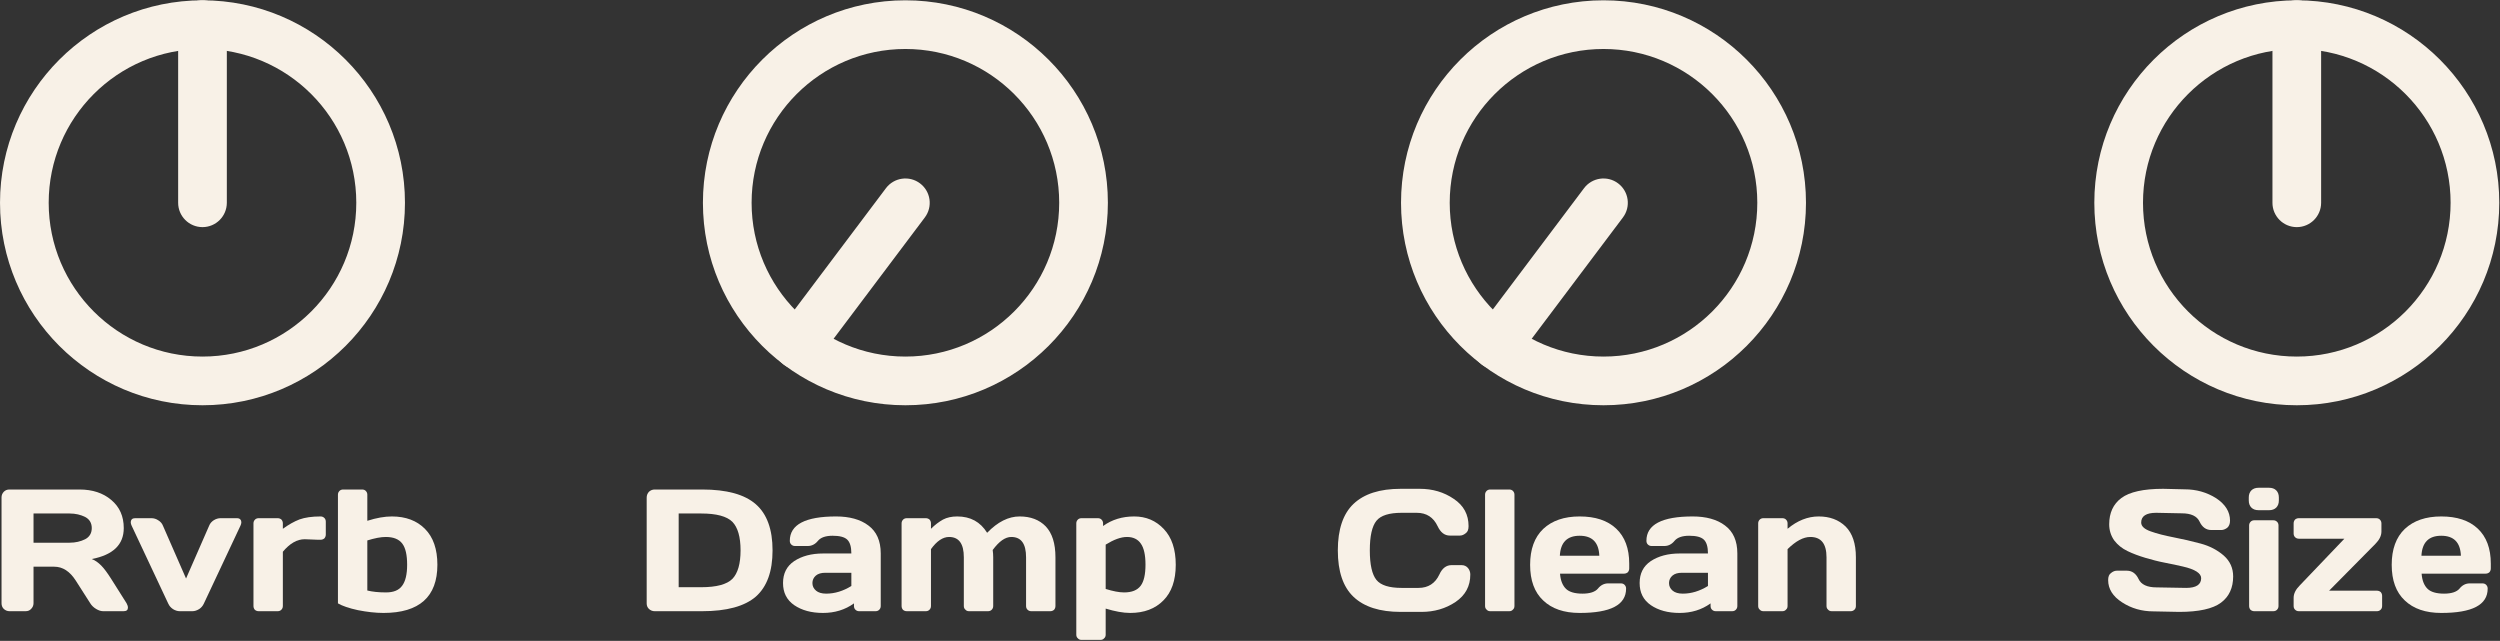 <svg xmlns="http://www.w3.org/2000/svg" xmlns:xlink="http://www.w3.org/1999/xlink" xmlns:serif="http://www.serif.com/" width="100%" height="100%" viewBox="0 0 1498 384" xml:space="preserve" style="fill-rule:evenodd;clip-rule:evenodd;stroke-linejoin:round;stroke-miterlimit:2;"><rect x="0" y="0" width="1498" height="384" fill="#333333" stroke="none"/>    <g transform="matrix(1,0,0,1,-80.011,-2313.04)">        <g transform="matrix(4.167,0,0,4.167,0,0)">            <g transform="matrix(0,-1,-1,0,48.318,558.629)">                <path d="M-25.615,-29.115C-41.684,-29.115 -54.731,-16.069 -54.731,0C-54.731,16.069 -41.684,29.115 -25.615,29.115C-9.547,29.115 3.5,16.069 3.5,0C3.5,-16.069 -9.547,-29.115 -25.615,-29.115ZM-25.615,-22.116C-13.41,-22.116 -3.5,-12.206 -3.5,0C-3.5,12.206 -13.41,22.116 -25.615,22.116C-37.821,22.116 -47.73,12.206 -47.73,0C-47.73,-12.206 -37.821,-22.116 -25.615,-22.116Z" style="fill:rgb(248,241,231);"></path>            </g>        </g>        <g transform="matrix(4.167,0,0,4.167,0,0)">            <g transform="matrix(0,-1,-1,0,61.126,571.437)">                <path d="M-12.808,9.307C-14.739,9.308 -16.308,10.876 -16.308,12.808C-16.307,14.739 -14.739,16.308 -12.808,16.307L12.807,16.307C14.739,16.308 16.307,14.739 16.308,12.808C16.308,10.876 14.739,9.308 12.808,9.307L-12.808,9.307Z" style="fill:rgb(248,241,231);"></path>            </g>        </g>        <g transform="matrix(4.167,0,0,4.167,0,0)">            <g transform="matrix(0,-1,-1,0,149.395,558.629)">                <path d="M-25.615,-29.115C-41.684,-29.115 -54.731,-16.069 -54.731,0C-54.731,16.069 -41.684,29.116 -25.615,29.116C-9.547,29.116 3.5,16.069 3.5,0C3.5,-16.069 -9.547,-29.115 -25.615,-29.115ZM-25.615,-22.115C-13.41,-22.115 -3.5,-12.206 -3.5,0C-3.5,12.206 -13.41,22.116 -25.615,22.116C-37.821,22.116 -47.73,12.206 -47.73,0C-47.73,-12.206 -37.821,-22.115 -25.615,-22.115Z" style="fill:rgb(248,241,231);"></path>            </g>        </g>        <g transform="matrix(4.167,0,0,4.167,0,0)">            <g transform="matrix(-0.601,0.799,0.799,0.601,145.247,606.785)">                <path d="M-20.506,-13.735C-22.438,-13.735 -24.006,-12.167 -24.006,-10.235C-24.006,-8.303 -22.438,-6.735 -20.506,-6.735L5.108,-6.735C7.04,-6.735 8.608,-8.303 8.608,-10.235C8.608,-12.167 7.04,-13.735 5.108,-13.735L-20.506,-13.735Z" style="fill:rgb(248,241,231);"></path>            </g>        </g>        <g transform="matrix(4.167,0,0,4.167,0,0)">            <g transform="matrix(0,-1,-1,0,249.78,558.629)">                <path d="M-25.615,-29.115C-41.684,-29.115 -54.731,-16.069 -54.731,0C-54.731,16.069 -41.684,29.116 -25.615,29.116C-9.547,29.116 3.5,16.069 3.5,0C3.5,-16.069 -9.547,-29.115 -25.615,-29.115ZM-25.615,-22.115C-13.41,-22.115 -3.5,-12.206 -3.5,0C-3.5,12.206 -13.41,22.115 -25.615,22.115C-37.821,22.115 -47.73,12.206 -47.73,0C-47.73,-12.206 -37.821,-22.115 -25.615,-22.115Z" style="fill:rgb(248,241,231);"></path>            </g>        </g>        <g transform="matrix(4.167,0,0,4.167,0,0)">            <g transform="matrix(25,0,0,25,17.672,642.974)">                <path d="M0.797,-0.021C0.797,-0.007 0.789,-0 0.772,-0L0.655,-0C0.642,-0 0.629,-0.004 0.614,-0.013C0.599,-0.022 0.588,-0.033 0.58,-0.046L0.497,-0.176C0.463,-0.229 0.422,-0.256 0.373,-0.256L0.254,-0.256L0.254,-0.046C0.254,-0.033 0.249,-0.022 0.24,-0.013C0.232,-0.004 0.221,-0 0.208,-0L0.116,-0C0.104,-0 0.093,-0.004 0.083,-0.013C0.074,-0.022 0.07,-0.033 0.07,-0.046L0.07,-0.654C0.07,-0.667 0.074,-0.677 0.083,-0.687C0.092,-0.696 0.103,-0.7 0.115,-0.7L0.518,-0.7C0.593,-0.7 0.654,-0.68 0.701,-0.64C0.749,-0.6 0.773,-0.546 0.773,-0.478C0.773,-0.383 0.712,-0.324 0.589,-0.3C0.608,-0.293 0.626,-0.28 0.643,-0.263C0.66,-0.246 0.679,-0.22 0.7,-0.187L0.789,-0.046C0.794,-0.037 0.797,-0.028 0.797,-0.021ZM0.254,-0.394L0.462,-0.394C0.495,-0.394 0.525,-0.401 0.551,-0.414C0.576,-0.427 0.589,-0.449 0.589,-0.478C0.589,-0.507 0.576,-0.529 0.551,-0.542C0.525,-0.555 0.495,-0.562 0.462,-0.562L0.254,-0.562L0.254,-0.394Z" style="fill:rgb(248,241,231);fill-rule:nonzero;"></path>            </g>            <g transform="matrix(25,0,0,25,37.754,642.974)">                <path d="M0.035,-0.535L0.129,-0.535C0.143,-0.535 0.156,-0.531 0.168,-0.523C0.181,-0.515 0.19,-0.505 0.195,-0.492L0.328,-0.188L0.461,-0.492C0.466,-0.505 0.475,-0.515 0.487,-0.523C0.5,-0.531 0.513,-0.535 0.527,-0.535L0.621,-0.535C0.632,-0.535 0.64,-0.531 0.644,-0.522C0.645,-0.519 0.646,-0.515 0.646,-0.51C0.646,-0.505 0.644,-0.499 0.641,-0.492L0.43,-0.043C0.424,-0.03 0.415,-0.02 0.403,-0.012C0.39,-0.004 0.377,-0 0.364,-0L0.292,-0C0.279,-0 0.266,-0.004 0.253,-0.012C0.241,-0.02 0.232,-0.03 0.226,-0.043L0.015,-0.492C0.012,-0.499 0.01,-0.505 0.01,-0.51C0.01,-0.527 0.019,-0.535 0.035,-0.535Z" style="fill:rgb(248,241,231);fill-rule:nonzero;"></path>            </g>            <g transform="matrix(25,0,0,25,54.149,642.974)">                <path d="M0.43,-0.411L0.355,-0.414C0.311,-0.414 0.269,-0.39 0.229,-0.342L0.229,-0.03C0.229,-0.021 0.226,-0.014 0.22,-0.008C0.215,-0.003 0.208,-0 0.199,-0L0.09,-0C0.081,-0 0.074,-0.003 0.068,-0.008C0.063,-0.014 0.06,-0.021 0.06,-0.03L0.06,-0.505C0.06,-0.514 0.063,-0.521 0.069,-0.527C0.074,-0.532 0.081,-0.535 0.09,-0.535L0.199,-0.535C0.208,-0.535 0.215,-0.532 0.221,-0.527C0.226,-0.521 0.229,-0.514 0.229,-0.505L0.229,-0.474C0.262,-0.498 0.294,-0.516 0.325,-0.528C0.356,-0.539 0.396,-0.545 0.446,-0.545C0.455,-0.545 0.462,-0.542 0.468,-0.536C0.473,-0.531 0.476,-0.524 0.476,-0.515L0.476,-0.441C0.476,-0.432 0.473,-0.425 0.468,-0.419C0.462,-0.414 0.455,-0.411 0.446,-0.411L0.43,-0.411Z" style="fill:rgb(248,241,231);fill-rule:nonzero;"></path>            </g>            <g transform="matrix(25,0,0,25,66.296,642.974)">                <path d="M0.06,-0.67C0.06,-0.679 0.063,-0.686 0.069,-0.692C0.074,-0.697 0.081,-0.7 0.09,-0.7L0.199,-0.7C0.208,-0.7 0.215,-0.697 0.22,-0.692C0.226,-0.686 0.229,-0.679 0.229,-0.67L0.229,-0.52C0.282,-0.537 0.329,-0.545 0.37,-0.545C0.45,-0.545 0.514,-0.521 0.561,-0.473C0.608,-0.426 0.632,-0.357 0.632,-0.267C0.632,-0.083 0.528,0.01 0.322,0.01C0.275,0.01 0.226,0.004 0.175,-0.006C0.124,-0.017 0.086,-0.03 0.06,-0.045L0.06,-0.67ZM0.229,-0.407L0.229,-0.119C0.257,-0.112 0.293,-0.108 0.336,-0.108C0.379,-0.108 0.41,-0.12 0.429,-0.146C0.448,-0.171 0.458,-0.211 0.458,-0.267C0.458,-0.323 0.449,-0.364 0.43,-0.389C0.411,-0.414 0.38,-0.427 0.335,-0.427C0.306,-0.427 0.271,-0.42 0.229,-0.407Z" style="fill:rgb(248,241,231);fill-rule:nonzero;"></path>            </g>            <g transform="matrix(25,0,0,25,110.442,642.974)">                <path d="M0.07,-0.045L0.07,-0.653C0.07,-0.666 0.074,-0.677 0.083,-0.687C0.093,-0.696 0.104,-0.7 0.116,-0.7L0.389,-0.7C0.53,-0.7 0.633,-0.672 0.698,-0.615C0.762,-0.559 0.794,-0.47 0.794,-0.35C0.794,-0.229 0.762,-0.141 0.698,-0.084C0.633,-0.028 0.53,-0 0.389,-0L0.116,-0C0.104,-0 0.093,-0.004 0.083,-0.013C0.074,-0.022 0.07,-0.032 0.07,-0.045ZM0.254,-0.138L0.384,-0.138C0.471,-0.138 0.531,-0.154 0.563,-0.186C0.594,-0.218 0.61,-0.273 0.61,-0.35C0.61,-0.427 0.594,-0.482 0.563,-0.514C0.531,-0.546 0.471,-0.562 0.384,-0.562L0.254,-0.562L0.254,-0.138Z" style="fill:rgb(248,241,231);fill-rule:nonzero;"></path>            </g>            <g transform="matrix(25,0,0,25,131.048,642.974)">                <path d="M0.094,-0.035C0.051,-0.065 0.03,-0.107 0.03,-0.162C0.03,-0.217 0.051,-0.259 0.094,-0.288C0.138,-0.317 0.193,-0.332 0.261,-0.332L0.423,-0.332C0.423,-0.37 0.415,-0.397 0.399,-0.412C0.383,-0.427 0.355,-0.434 0.315,-0.434C0.275,-0.434 0.247,-0.424 0.231,-0.405C0.215,-0.385 0.195,-0.375 0.172,-0.375L0.099,-0.375C0.09,-0.375 0.083,-0.378 0.077,-0.384C0.072,-0.389 0.069,-0.396 0.069,-0.405C0.069,-0.498 0.158,-0.545 0.335,-0.545C0.412,-0.545 0.475,-0.528 0.521,-0.493C0.568,-0.458 0.592,-0.405 0.592,-0.332L0.592,-0.03C0.592,-0.021 0.589,-0.014 0.583,-0.008C0.578,-0.003 0.571,-0 0.562,-0L0.468,-0C0.459,-0 0.452,-0.003 0.446,-0.009C0.441,-0.014 0.438,-0.021 0.438,-0.03L0.438,-0.045C0.387,-0.008 0.327,0.01 0.26,0.01C0.193,0.01 0.138,-0.005 0.094,-0.035ZM0.273,-0.221C0.25,-0.221 0.232,-0.216 0.219,-0.205C0.206,-0.194 0.199,-0.179 0.199,-0.162C0.199,-0.144 0.206,-0.13 0.22,-0.118C0.233,-0.107 0.253,-0.101 0.278,-0.101C0.328,-0.101 0.376,-0.116 0.423,-0.145L0.423,-0.221L0.273,-0.221Z" style="fill:rgb(248,241,231);fill-rule:nonzero;"></path>            </g>            <g transform="matrix(25,0,0,25,147.346,642.974)">                <path d="M0.06,-0.03L0.06,-0.505C0.06,-0.514 0.063,-0.521 0.069,-0.527C0.074,-0.532 0.081,-0.535 0.09,-0.535L0.199,-0.535C0.208,-0.535 0.215,-0.532 0.221,-0.527C0.226,-0.521 0.229,-0.514 0.229,-0.505L0.229,-0.474C0.252,-0.497 0.275,-0.514 0.298,-0.527C0.321,-0.539 0.348,-0.545 0.38,-0.545C0.456,-0.545 0.513,-0.514 0.552,-0.451C0.613,-0.514 0.675,-0.545 0.739,-0.545C0.802,-0.545 0.852,-0.526 0.889,-0.488C0.926,-0.449 0.945,-0.39 0.945,-0.31L0.945,-0.03C0.945,-0.021 0.942,-0.014 0.937,-0.008C0.931,-0.003 0.924,-0 0.915,-0L0.806,-0C0.797,-0 0.79,-0.003 0.784,-0.009C0.779,-0.014 0.776,-0.021 0.776,-0.03L0.776,-0.31C0.776,-0.388 0.748,-0.427 0.691,-0.427C0.656,-0.427 0.621,-0.402 0.584,-0.352C0.586,-0.338 0.587,-0.324 0.587,-0.31L0.587,-0.03C0.587,-0.021 0.584,-0.014 0.578,-0.008C0.573,-0.003 0.566,-0 0.557,-0L0.448,-0C0.439,-0 0.432,-0.003 0.427,-0.009C0.421,-0.014 0.418,-0.021 0.418,-0.03L0.418,-0.31C0.418,-0.388 0.39,-0.427 0.333,-0.427C0.297,-0.427 0.262,-0.403 0.229,-0.357L0.229,-0.03C0.229,-0.021 0.226,-0.014 0.22,-0.008C0.215,-0.003 0.208,-0 0.199,-0L0.09,-0C0.081,-0 0.074,-0.003 0.068,-0.008C0.063,-0.014 0.06,-0.021 0.06,-0.03Z" style="fill:rgb(248,241,231);fill-rule:nonzero;"></path>            </g>            <g transform="matrix(25,0,0,25,172.469,642.974)">                <path d="M0.06,0.135L0.06,-0.505C0.06,-0.514 0.063,-0.521 0.069,-0.527C0.074,-0.532 0.081,-0.535 0.09,-0.535L0.184,-0.535C0.193,-0.535 0.2,-0.532 0.205,-0.527C0.211,-0.521 0.214,-0.514 0.214,-0.505L0.214,-0.49C0.265,-0.527 0.325,-0.545 0.393,-0.545C0.461,-0.545 0.518,-0.521 0.563,-0.473C0.609,-0.425 0.632,-0.356 0.632,-0.267C0.632,-0.177 0.608,-0.109 0.561,-0.062C0.514,-0.014 0.45,0.01 0.37,0.01C0.329,0.01 0.282,0.001 0.229,-0.015L0.229,0.135C0.229,0.144 0.226,0.151 0.22,0.156C0.215,0.162 0.208,0.165 0.199,0.165L0.09,0.165C0.081,0.165 0.074,0.162 0.069,0.156C0.063,0.151 0.06,0.144 0.06,0.135ZM0.229,-0.128C0.271,-0.115 0.306,-0.108 0.335,-0.108C0.38,-0.108 0.411,-0.121 0.43,-0.146C0.449,-0.171 0.458,-0.212 0.458,-0.268C0.458,-0.323 0.449,-0.364 0.431,-0.389C0.414,-0.414 0.387,-0.427 0.352,-0.427C0.316,-0.427 0.276,-0.412 0.229,-0.383L0.229,-0.128Z" style="fill:rgb(248,241,231);fill-rule:nonzero;"></path>            </g>        </g>        <g transform="matrix(4.167,0,0,4.167,0,0)">            <g transform="matrix(-0.601,0.799,0.799,0.601,245.631,606.785)">                <path d="M-20.506,-13.735C-22.438,-13.735 -24.006,-12.167 -24.006,-10.235C-24.006,-8.303 -22.438,-6.735 -20.506,-6.735L5.108,-6.735C7.04,-6.735 8.608,-8.303 8.608,-10.235C8.608,-12.167 7.04,-13.735 5.108,-13.735L-20.506,-13.735Z" style="fill:rgb(248,241,231);"></path>            </g>        </g>        <g transform="matrix(4.167,0,0,4.167,0,0)">            <g transform="matrix(0,-1,-1,0,349.472,558.629)">                <path d="M-25.615,-29.115C-41.684,-29.115 -54.731,-16.069 -54.731,0C-54.731,16.069 -41.684,29.115 -25.615,29.115C-9.547,29.115 3.5,16.069 3.5,0C3.5,-16.069 -9.547,-29.115 -25.615,-29.115ZM-25.615,-22.116C-13.41,-22.116 -3.5,-12.206 -3.5,0C-3.5,12.206 -13.41,22.115 -25.615,22.115C-37.821,22.115 -47.73,12.206 -47.73,0C-47.73,-12.206 -37.821,-22.116 -25.615,-22.116Z" style="fill:rgb(248,241,231);"></path>            </g>        </g>        <g transform="matrix(4.167,0,0,4.167,0,0)">            <g transform="matrix(0,-1,-1,0,362.279,571.437)">                <path d="M-12.808,9.308C-14.739,9.308 -16.308,10.876 -16.308,12.808C-16.307,14.739 -14.739,16.308 -12.808,16.307L12.807,16.307C14.739,16.308 16.307,14.739 16.308,12.808C16.308,10.876 14.739,9.308 12.808,9.308L-12.808,9.308Z" style="fill:rgb(248,241,231);"></path>            </g>        </g>        <g transform="matrix(4.167,0,0,4.167,0,0)">            <g transform="matrix(25,0,0,25,210.826,642.974)">                <path d="M0.12,-0.083C0.06,-0.14 0.03,-0.229 0.03,-0.35C0.03,-0.47 0.06,-0.56 0.12,-0.617C0.181,-0.675 0.271,-0.704 0.392,-0.704L0.501,-0.704C0.575,-0.704 0.64,-0.685 0.697,-0.646C0.754,-0.608 0.782,-0.556 0.782,-0.489C0.782,-0.47 0.777,-0.456 0.765,-0.448C0.754,-0.439 0.743,-0.435 0.732,-0.435L0.674,-0.435C0.644,-0.435 0.621,-0.453 0.604,-0.489C0.58,-0.54 0.54,-0.566 0.484,-0.566L0.397,-0.566C0.326,-0.566 0.277,-0.551 0.252,-0.52C0.227,-0.489 0.214,-0.433 0.214,-0.35C0.214,-0.267 0.227,-0.211 0.252,-0.18C0.277,-0.149 0.326,-0.134 0.397,-0.134L0.494,-0.134C0.55,-0.134 0.59,-0.16 0.614,-0.211C0.63,-0.247 0.654,-0.265 0.684,-0.265L0.742,-0.265C0.757,-0.265 0.77,-0.259 0.779,-0.248C0.788,-0.237 0.792,-0.224 0.792,-0.211C0.792,-0.144 0.764,-0.092 0.707,-0.053C0.65,-0.015 0.585,0.004 0.511,0.004L0.392,0.004C0.271,0.004 0.181,-0.025 0.12,-0.083Z" style="fill:rgb(248,241,231);fill-rule:nonzero;"></path>            </g>            <g transform="matrix(25,0,0,25,231.249,642.974)">                <path d="M0.06,-0.03L0.06,-0.67C0.06,-0.679 0.063,-0.686 0.069,-0.692C0.074,-0.697 0.081,-0.7 0.09,-0.7L0.199,-0.7C0.208,-0.7 0.215,-0.697 0.22,-0.692C0.226,-0.686 0.229,-0.679 0.229,-0.67L0.229,-0.03C0.229,-0.021 0.226,-0.014 0.22,-0.009C0.215,-0.003 0.208,-0 0.199,-0L0.09,-0C0.081,-0 0.074,-0.003 0.069,-0.009C0.063,-0.014 0.06,-0.021 0.06,-0.03Z" style="fill:rgb(248,241,231);fill-rule:nonzero;"></path>            </g>            <g transform="matrix(25,0,0,25,238.477,642.974)">                <path d="M0.105,-0.062C0.055,-0.109 0.03,-0.177 0.03,-0.267C0.03,-0.356 0.055,-0.425 0.105,-0.473C0.156,-0.521 0.226,-0.545 0.315,-0.545C0.405,-0.545 0.475,-0.522 0.525,-0.475C0.575,-0.428 0.6,-0.361 0.6,-0.274L0.6,-0.246C0.6,-0.237 0.597,-0.23 0.592,-0.224C0.586,-0.219 0.579,-0.216 0.57,-0.216L0.202,-0.216C0.205,-0.176 0.217,-0.147 0.237,-0.128C0.256,-0.11 0.288,-0.101 0.331,-0.101C0.374,-0.101 0.404,-0.111 0.42,-0.13C0.436,-0.15 0.456,-0.16 0.479,-0.16L0.552,-0.16C0.561,-0.16 0.568,-0.157 0.573,-0.152C0.579,-0.146 0.582,-0.139 0.582,-0.13C0.582,-0.036 0.493,0.01 0.315,0.01C0.225,0.01 0.155,-0.014 0.105,-0.062ZM0.201,-0.319L0.428,-0.319C0.425,-0.396 0.387,-0.434 0.315,-0.434C0.243,-0.434 0.205,-0.396 0.201,-0.319Z" style="fill:rgb(248,241,231);fill-rule:nonzero;"></path>            </g>            <g transform="matrix(25,0,0,25,254.225,642.974)">                <path d="M0.094,-0.035C0.051,-0.065 0.03,-0.107 0.03,-0.162C0.03,-0.217 0.051,-0.259 0.094,-0.288C0.138,-0.317 0.193,-0.332 0.261,-0.332L0.423,-0.332C0.423,-0.37 0.415,-0.397 0.399,-0.412C0.383,-0.427 0.355,-0.434 0.315,-0.434C0.275,-0.434 0.247,-0.424 0.231,-0.405C0.215,-0.385 0.195,-0.375 0.172,-0.375L0.099,-0.375C0.09,-0.375 0.083,-0.378 0.077,-0.384C0.072,-0.389 0.069,-0.396 0.069,-0.405C0.069,-0.498 0.158,-0.545 0.335,-0.545C0.412,-0.545 0.475,-0.528 0.521,-0.493C0.568,-0.458 0.592,-0.405 0.592,-0.332L0.592,-0.03C0.592,-0.021 0.589,-0.014 0.583,-0.008C0.578,-0.003 0.571,-0 0.562,-0L0.468,-0C0.459,-0 0.452,-0.003 0.446,-0.009C0.441,-0.014 0.438,-0.021 0.438,-0.03L0.438,-0.045C0.387,-0.008 0.327,0.01 0.26,0.01C0.193,0.01 0.138,-0.005 0.094,-0.035ZM0.273,-0.221C0.25,-0.221 0.232,-0.216 0.219,-0.205C0.206,-0.194 0.199,-0.179 0.199,-0.162C0.199,-0.144 0.206,-0.13 0.22,-0.118C0.233,-0.107 0.253,-0.101 0.278,-0.101C0.328,-0.101 0.376,-0.116 0.423,-0.145L0.423,-0.221L0.273,-0.221Z" style="fill:rgb(248,241,231);fill-rule:nonzero;"></path>            </g>            <g transform="matrix(25,0,0,25,270.522,642.974)">                <path d="M0.06,-0.03L0.06,-0.505C0.06,-0.514 0.063,-0.521 0.069,-0.527C0.074,-0.532 0.081,-0.535 0.09,-0.535L0.199,-0.535C0.208,-0.535 0.215,-0.532 0.22,-0.527C0.226,-0.521 0.229,-0.514 0.229,-0.505L0.229,-0.474C0.285,-0.521 0.345,-0.545 0.408,-0.545C0.471,-0.545 0.523,-0.526 0.563,-0.487C0.602,-0.448 0.622,-0.389 0.622,-0.31L0.622,-0.03C0.622,-0.021 0.619,-0.014 0.614,-0.009C0.608,-0.003 0.601,-0 0.592,-0L0.483,-0C0.474,-0 0.467,-0.003 0.462,-0.009C0.456,-0.014 0.453,-0.021 0.453,-0.03L0.453,-0.31C0.453,-0.388 0.422,-0.427 0.36,-0.427C0.319,-0.427 0.276,-0.403 0.229,-0.357L0.229,-0.03C0.229,-0.021 0.226,-0.014 0.22,-0.009C0.215,-0.003 0.208,-0 0.199,-0L0.09,-0C0.081,-0 0.074,-0.003 0.069,-0.009C0.063,-0.014 0.06,-0.021 0.06,-0.03Z" style="fill:rgb(248,241,231);fill-rule:nonzero;"></path>            </g>            <g transform="matrix(25,0,0,25,321.596,642.974)">                <path d="M0.03,-0.179C0.03,-0.198 0.035,-0.212 0.047,-0.22C0.058,-0.229 0.069,-0.233 0.08,-0.233L0.138,-0.233C0.167,-0.233 0.19,-0.217 0.205,-0.185C0.22,-0.153 0.255,-0.137 0.308,-0.137L0.479,-0.134C0.536,-0.134 0.565,-0.153 0.565,-0.19C0.565,-0.218 0.53,-0.241 0.46,-0.257C0.429,-0.264 0.394,-0.272 0.356,-0.279C0.319,-0.286 0.281,-0.296 0.244,-0.307C0.207,-0.318 0.172,-0.331 0.141,-0.346C0.11,-0.361 0.085,-0.381 0.065,-0.407C0.046,-0.434 0.036,-0.465 0.036,-0.5C0.036,-0.565 0.059,-0.616 0.106,-0.651C0.153,-0.686 0.233,-0.704 0.346,-0.704L0.47,-0.701C0.537,-0.701 0.597,-0.684 0.651,-0.65C0.704,-0.615 0.731,-0.572 0.731,-0.521C0.731,-0.502 0.725,-0.488 0.714,-0.479C0.702,-0.471 0.692,-0.467 0.681,-0.467L0.623,-0.467C0.594,-0.467 0.571,-0.483 0.556,-0.515C0.541,-0.547 0.507,-0.563 0.453,-0.563L0.306,-0.566C0.249,-0.566 0.22,-0.547 0.22,-0.51C0.22,-0.489 0.238,-0.472 0.275,-0.459C0.311,-0.446 0.355,-0.435 0.406,-0.425C0.458,-0.415 0.51,-0.403 0.562,-0.389C0.614,-0.375 0.658,-0.352 0.695,-0.32C0.731,-0.288 0.749,-0.248 0.749,-0.2C0.749,-0.135 0.726,-0.084 0.679,-0.049C0.632,-0.014 0.552,0.004 0.439,0.004L0.291,0.001C0.224,0.001 0.164,-0.016 0.11,-0.051C0.057,-0.085 0.03,-0.128 0.03,-0.179Z" style="fill:rgb(248,241,231);fill-rule:nonzero;"></path>            </g>            <g transform="matrix(25,0,0,25,341.067,642.974)">                <path d="M0.06,-0.637L0.06,-0.654C0.06,-0.671 0.065,-0.685 0.075,-0.695C0.085,-0.705 0.099,-0.71 0.116,-0.71L0.177,-0.71C0.194,-0.71 0.208,-0.705 0.218,-0.695C0.228,-0.685 0.233,-0.671 0.233,-0.654L0.233,-0.637C0.233,-0.62 0.228,-0.606 0.218,-0.596C0.208,-0.586 0.194,-0.581 0.177,-0.581L0.116,-0.581C0.099,-0.581 0.085,-0.586 0.075,-0.596C0.065,-0.606 0.06,-0.62 0.06,-0.637ZM0.062,-0.03L0.062,-0.493C0.062,-0.502 0.065,-0.509 0.071,-0.515C0.076,-0.52 0.083,-0.523 0.092,-0.523L0.201,-0.523C0.21,-0.523 0.217,-0.52 0.223,-0.514C0.228,-0.509 0.231,-0.502 0.231,-0.493L0.231,-0.03C0.231,-0.021 0.228,-0.014 0.222,-0.008C0.217,-0.003 0.21,-0 0.201,-0L0.092,-0C0.083,-0 0.076,-0.003 0.07,-0.008C0.065,-0.014 0.062,-0.021 0.062,-0.03Z" style="fill:rgb(248,241,231);fill-rule:nonzero;"></path>            </g>            <g transform="matrix(25,0,0,25,348.392,642.974)">                <path d="M0.025,-0.447L0.025,-0.505C0.025,-0.514 0.028,-0.521 0.033,-0.527C0.039,-0.532 0.046,-0.535 0.055,-0.535L0.5,-0.535C0.509,-0.535 0.516,-0.532 0.521,-0.527C0.527,-0.521 0.53,-0.514 0.53,-0.505L0.53,-0.458C0.53,-0.434 0.518,-0.41 0.495,-0.387L0.229,-0.118L0.504,-0.118C0.513,-0.118 0.52,-0.115 0.526,-0.11C0.531,-0.104 0.534,-0.097 0.534,-0.088L0.534,-0.03C0.534,-0.021 0.531,-0.014 0.526,-0.009C0.52,-0.003 0.513,-0 0.504,-0L0.055,-0C0.046,-0 0.039,-0.003 0.033,-0.009C0.028,-0.014 0.025,-0.021 0.025,-0.03L0.025,-0.077C0.025,-0.101 0.037,-0.125 0.06,-0.148L0.317,-0.417L0.055,-0.417C0.046,-0.417 0.039,-0.42 0.033,-0.426C0.028,-0.431 0.025,-0.438 0.025,-0.447Z" style="fill:rgb(248,241,231);fill-rule:nonzero;"></path>            </g>            <g transform="matrix(25,0,0,25,362.37,642.974)">                <path d="M0.105,-0.062C0.055,-0.109 0.03,-0.177 0.03,-0.267C0.03,-0.356 0.055,-0.425 0.105,-0.473C0.156,-0.521 0.226,-0.545 0.315,-0.545C0.405,-0.545 0.475,-0.522 0.525,-0.475C0.575,-0.428 0.6,-0.361 0.6,-0.274L0.6,-0.246C0.6,-0.237 0.597,-0.23 0.592,-0.224C0.586,-0.219 0.579,-0.216 0.57,-0.216L0.202,-0.216C0.205,-0.176 0.217,-0.147 0.237,-0.128C0.256,-0.11 0.288,-0.101 0.331,-0.101C0.374,-0.101 0.404,-0.111 0.42,-0.13C0.436,-0.15 0.456,-0.16 0.479,-0.16L0.552,-0.16C0.561,-0.16 0.568,-0.157 0.573,-0.152C0.579,-0.146 0.582,-0.139 0.582,-0.13C0.582,-0.036 0.493,0.01 0.315,0.01C0.225,0.01 0.155,-0.014 0.105,-0.062ZM0.201,-0.319L0.428,-0.319C0.425,-0.396 0.387,-0.434 0.315,-0.434C0.243,-0.434 0.205,-0.396 0.201,-0.319Z" style="fill:rgb(248,241,231);fill-rule:nonzero;"></path>            </g>        </g>    </g></svg>